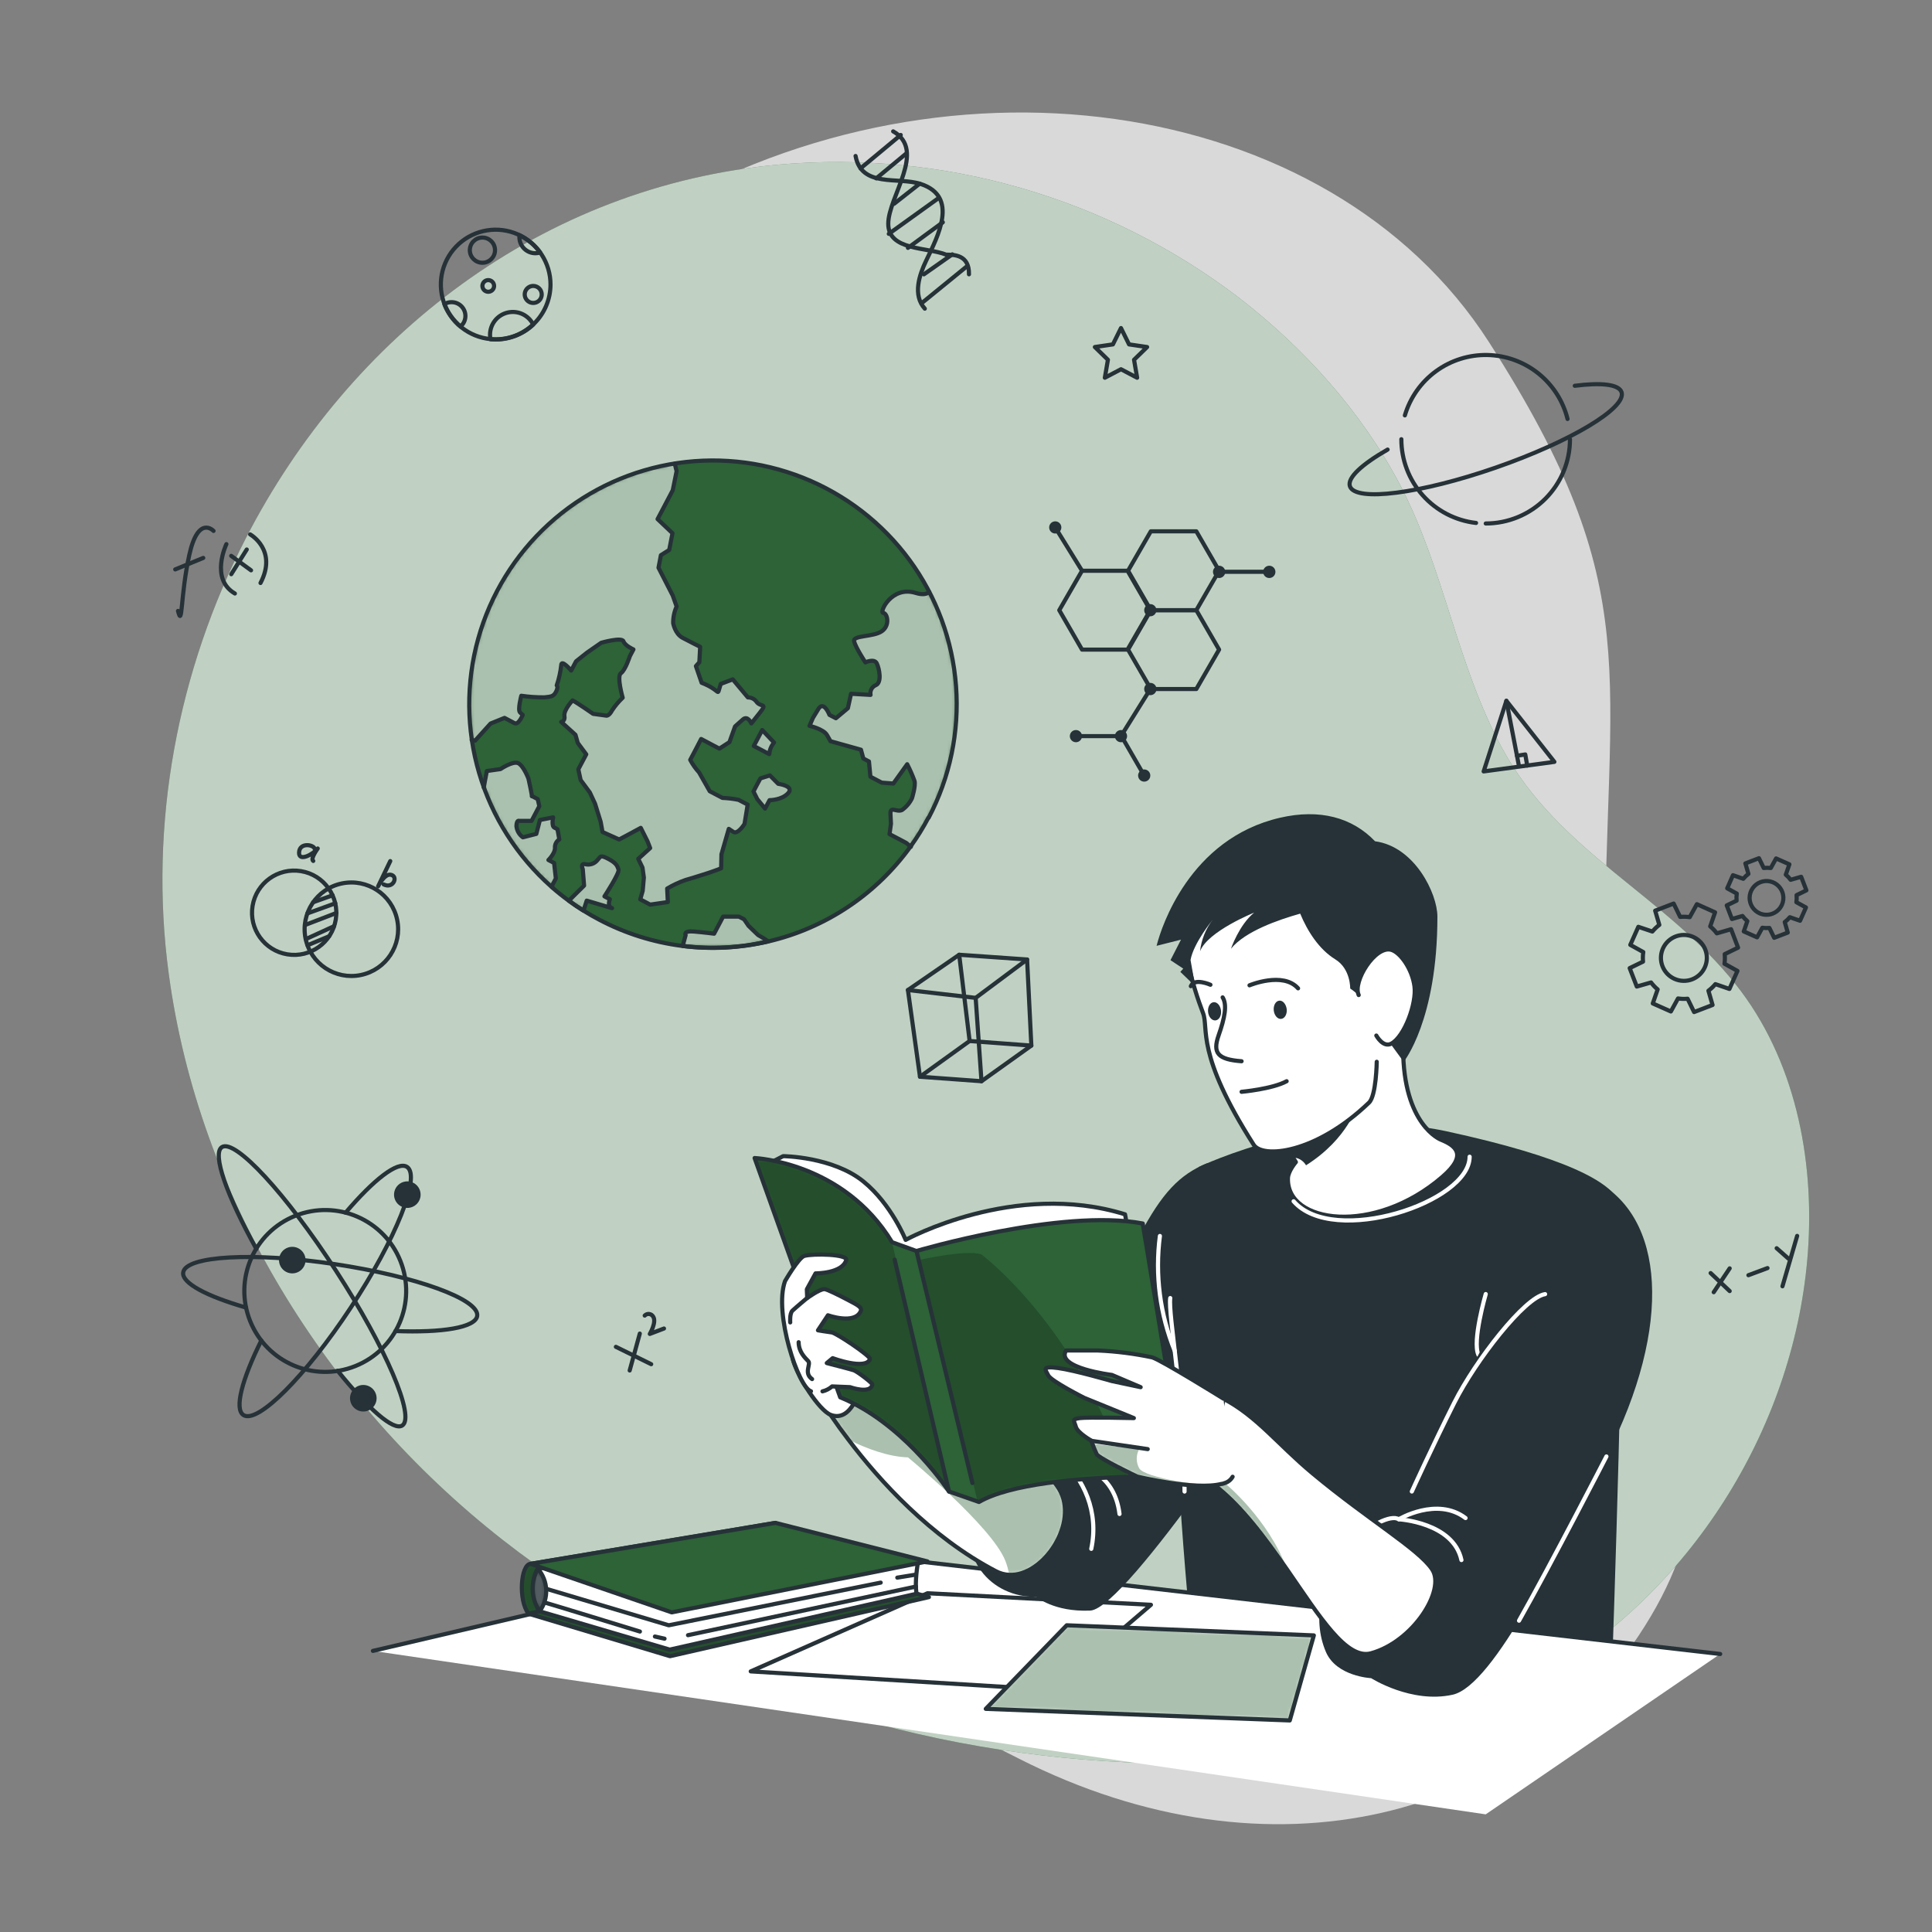 <svg width="466" height="466" viewBox="0 0 466 466" fill="none" xmlns="http://www.w3.org/2000/svg">
<rect x="0" y="0" width="466" height="466" fill="#808080" stroke="none"/>
<path opacity="0.7" d="M63.311 155.728C63.311 155.728 37.327 222.832 73.842 290.402C110.358 357.972 185.57 393.667 245.768 424.19C305.966 454.713 368.475 439.848 398.178 389.856C427.881 339.863 387.143 304.177 387.088 232.888C387.032 161.599 397.759 142.726 359.128 82.501C320.496 22.275 225.796 8.938 154.181 53.609C82.566 98.279 63.311 155.728 63.311 155.728Z" fill="white"/>
<path d="M59.359 129.697C84.253 81.382 130.48 44.829 188.031 39.685C227.613 36.233 267.062 47.646 298.687 71.699C314.401 83.815 328.362 99.239 337.636 116.845C348.279 137.069 351.383 160.388 362.334 180.519C375.95 205.543 401.524 215.87 418.701 237.492C432.839 255.303 437.695 279.171 436.074 301.856C433.11 343.265 408.85 382.577 373.164 403.798C342.995 421.739 306.628 426.688 271.576 425.057C217.52 422.55 163.706 404.721 121.132 371.327C78.558 337.934 47.961 288.566 40.71 234.948C35.779 198.516 42.947 161.544 59.359 129.697Z" fill="#2D6337"/>
<path opacity="0.7" d="M59.359 129.697C84.253 81.382 130.48 44.829 188.031 39.685C227.613 36.233 267.062 47.646 298.687 71.699C314.401 83.815 328.362 99.239 337.636 116.845C348.279 137.069 351.383 160.388 362.334 180.519C375.95 205.543 401.524 215.87 418.701 237.492C432.839 255.303 437.695 279.171 436.074 301.856C433.11 343.265 408.85 382.577 373.164 403.798C342.995 421.739 306.628 426.688 271.576 425.057C217.52 422.55 163.706 404.721 121.132 371.327C78.558 337.934 47.961 288.566 40.71 234.948C35.779 198.516 42.947 161.544 59.359 129.697Z" fill="white"/>
<path d="M42.938 147.358C44.037 151.72 43.497 143.696 45.65 133.891C47.803 124.086 51.503 128.057 51.503 128.057" stroke="#263238" stroke-linecap="round" stroke-linejoin="round"/>
<path d="M42.266 137.34L49.023 134.572" stroke="#263238" stroke-linecap="round" stroke-linejoin="round"/>
<path d="M54.605 131.244C54.605 131.244 50.569 139.632 56.655 143.155" stroke="#263238" stroke-linecap="round" stroke-linejoin="round"/>
<path d="M60.338 128.896C60.338 128.896 67.011 132.624 62.836 140.62" stroke="#263238" stroke-linecap="round" stroke-linejoin="round"/>
<path d="M55.77 134.077L60.551 137.563" stroke="#263238" stroke-linecap="round" stroke-linejoin="round"/>
<path d="M59.517 132.54L55.779 138.495" stroke="#263238" stroke-linecap="round" stroke-linejoin="round"/>
<path d="M80.988 221.801C81.897 216.259 78.142 211.03 72.601 210.12C67.059 209.211 61.83 212.966 60.92 218.508C60.011 224.049 63.766 229.279 69.307 230.188C74.849 231.098 80.079 227.343 80.988 221.801Z" stroke="#263238" stroke-linecap="round" stroke-linejoin="round"/>
<path d="M87.018 235.179C93.119 233.927 97.051 227.967 95.8 221.866C94.548 215.765 88.588 211.833 82.487 213.084C76.385 214.335 72.454 220.296 73.705 226.397C74.956 232.498 80.917 236.43 87.018 235.179Z" stroke="#263238" stroke-linecap="round" stroke-linejoin="round"/>
<path d="M80.216 215.954L75.537 217.622" stroke="#263238" stroke-linecap="round" stroke-linejoin="round"/>
<path d="M80.87 217.883L74.141 220.316" stroke="#263238" stroke-linecap="round" stroke-linejoin="round"/>
<path d="M81.121 220.213L73.609 223.102" stroke="#263238" stroke-linecap="round" stroke-linejoin="round"/>
<path d="M80.59 223.391L73.74 226.523" stroke="#263238" stroke-linecap="round" stroke-linejoin="round"/>
<path d="M79.378 225.833L74.178 227.995" stroke="#263238" stroke-linecap="round" stroke-linejoin="round"/>
<path d="M75.865 204.658C75.576 203.726 72.277 203.148 72.137 205.59C71.997 208.032 75.613 206 76.638 204.658C76.638 204.658 74.774 207.165 75.557 207.659" stroke="#263238" stroke-linecap="round" stroke-linejoin="round"/>
<path d="M94.132 207.696L91.205 213.782C91.205 213.782 92.668 210.735 94.234 210.986C96.163 211.331 94.877 214.491 92.547 213.326" stroke="#263238" stroke-linecap="round" stroke-linejoin="round"/>
<path d="M412.605 307.066L417.2 311.409" stroke="#263238" stroke-linecap="round" stroke-linejoin="round"/>
<path d="M417.201 305.929L413.352 311.679" stroke="#263238" stroke-linecap="round" stroke-linejoin="round"/>
<path d="M421.721 307.579L426.325 305.864" stroke="#263238" stroke-linecap="round" stroke-linejoin="round"/>
<path d="M428.533 301.073L431.329 303.543" stroke="#263238" stroke-linecap="round" stroke-linejoin="round"/>
<path d="M433.473 298.1L429.932 310.253" stroke="#263238" stroke-linecap="round" stroke-linejoin="round"/>
<path d="M218.992 238.797L231.36 230.288L247.735 231.434L248.76 252.199L236.737 260.792L221.9 259.711L218.992 238.797Z" stroke="#263238" stroke-linecap="round" stroke-linejoin="round"/>
<path d="M221.898 259.711L233.875 251.09L248.759 252.199" stroke="#263238" stroke-linecap="round" stroke-linejoin="round"/>
<path d="M233.876 251.09L231.359 230.288" stroke="#263238" stroke-linecap="round" stroke-linejoin="round"/>
<path d="M218.992 238.797L235.33 240.689L247.735 231.434" stroke="#263238" stroke-linecap="round" stroke-linejoin="round"/>
<path d="M235.33 240.689L236.737 260.792" stroke="#263238" stroke-linecap="round" stroke-linejoin="round"/>
<path d="M363.34 169.037L357.859 186.065L374.915 183.762L363.34 169.037Z" stroke="#263238" stroke-linecap="round" stroke-linejoin="round"/>
<path d="M363.34 169.037L366.387 184.816" stroke="#263238" stroke-linecap="round" stroke-linejoin="round"/>
<path d="M365.902 182.29L367.897 181.973L368.363 184.648" stroke="#263238" stroke-linecap="round" stroke-linejoin="round"/>
<path d="M148.551 324.858L157.069 329.043" stroke="#263238" stroke-linecap="round" stroke-linejoin="round"/>
<path d="M154.321 321.661L151.879 330.562" stroke="#263238" stroke-linecap="round" stroke-linejoin="round"/>
<path d="M155.504 317.318C155.644 317.173 155.815 317.063 156.005 316.997C156.195 316.931 156.398 316.91 156.597 316.936C156.797 316.963 156.987 317.035 157.153 317.149C157.32 317.262 157.457 317.412 157.554 317.588C158.412 318.93 156.734 321.745 156.734 321.745L160.155 320.44" stroke="#263238" stroke-linecap="round" stroke-linejoin="round"/>
<path d="M215.432 31.688C223.568 36.264 214.248 47.448 214.248 53.972C214.248 60.496 223.568 59.564 228.228 61.428C230.092 61.428 233.82 61.428 233.718 66.163" stroke="#263238" stroke-linecap="round" stroke-linejoin="round"/>
<path d="M206.363 37.625C207.78 45.332 216.615 42.602 222.04 44.363C231.36 47.392 226.187 57.01 223.41 62.826C221.741 66.293 220.082 71.158 223.065 74.448" stroke="#263238" stroke-linecap="round" stroke-linejoin="round"/>
<path d="M207.557 40.617L217.259 32.555" stroke="#263238" stroke-linecap="round" stroke-linejoin="round"/>
<path d="M211.357 43.021L218.664 36.963" stroke="#263238" stroke-linecap="round" stroke-linejoin="round"/>
<path d="M215.654 49.154L221.824 44.307" stroke="#263238" stroke-linecap="round" stroke-linejoin="round"/>
<path d="M214.379 56.405L226.439 47.737" stroke="#263238" stroke-linecap="round" stroke-linejoin="round"/>
<path d="M219 59.788L227.407 53.618" stroke="#263238" stroke-linecap="round" stroke-linejoin="round"/>
<path d="M222.58 72.901L233.084 64.345" stroke="#263238" stroke-linecap="round" stroke-linejoin="round"/>
<path d="M222.84 66.172L229.69 61.353" stroke="#263238" stroke-linecap="round" stroke-linejoin="round"/>
<path d="M85.698 329.501C95.705 325.498 100.573 314.14 96.57 304.133C92.568 294.125 81.21 289.257 71.202 293.26C61.195 297.263 56.327 308.62 60.33 318.628C64.332 328.636 75.69 333.503 85.698 329.501Z" stroke="#263238" stroke-linecap="round" stroke-linejoin="round"/>
<path d="M83.357 292.499C90.161 284.512 95.948 279.991 98.176 281.464C101.568 283.691 95.483 298.902 84.587 315.426C73.692 331.95 62.108 343.545 58.715 341.308C56.478 339.844 58.361 332.743 63.021 323.339" stroke="#263238" stroke-linecap="round" stroke-linejoin="round"/>
<path d="M59.349 315.389C49.861 312.658 43.803 309.47 44.185 306.926C44.735 302.9 61.129 301.968 80.71 304.904C100.291 307.839 115.688 313.404 115.101 317.411C114.682 320.207 106.713 321.484 95.389 321.055" stroke="#263238" stroke-linecap="round" stroke-linejoin="round"/>
<path d="M61.838 301.25C54.68 288.333 51.101 278.258 53.525 276.683C56.712 274.623 69.033 287.988 81.046 306.507C93.06 325.026 100.208 341.764 97.03 343.833C94.924 345.194 88.819 339.807 81.447 330.636" stroke="#263238" stroke-linecap="round" stroke-linejoin="round"/>
<path d="M100.926 289.908C100.578 290.438 100.082 290.853 99.499 291.1C98.915 291.348 98.272 291.417 97.649 291.3C97.027 291.182 96.453 290.882 96.001 290.439C95.548 289.995 95.237 289.427 95.107 288.807C94.977 288.187 95.034 287.542 95.27 286.954C95.506 286.367 95.911 285.862 96.434 285.504C96.957 285.146 97.574 284.951 98.208 284.944C98.841 284.936 99.463 285.117 99.994 285.462C100.348 285.692 100.652 285.99 100.891 286.338C101.129 286.687 101.296 287.079 101.383 287.492C101.47 287.905 101.474 288.331 101.395 288.745C101.317 289.16 101.157 289.555 100.926 289.908Z" fill="#263238"/>
<path d="M90.311 339.015C89.963 339.545 89.466 339.96 88.883 340.207C88.3 340.455 87.657 340.524 87.034 340.407C86.411 340.289 85.838 339.989 85.385 339.546C84.933 339.102 84.622 338.534 84.492 337.914C84.362 337.294 84.419 336.649 84.655 336.061C84.891 335.473 85.296 334.969 85.819 334.611C86.342 334.253 86.959 334.058 87.593 334.051C88.226 334.043 88.848 334.224 89.379 334.569C89.732 334.799 90.037 335.097 90.275 335.445C90.514 335.794 90.681 336.185 90.768 336.599C90.854 337.012 90.859 337.438 90.78 337.852C90.702 338.267 90.542 338.662 90.311 339.015Z" fill="#263238"/>
<path d="M73.18 305.696C72.832 306.226 72.336 306.641 71.752 306.888C71.169 307.136 70.526 307.206 69.903 307.088C69.281 306.97 68.707 306.67 68.254 306.227C67.802 305.783 67.491 305.215 67.361 304.595C67.231 303.975 67.288 303.33 67.524 302.743C67.76 302.155 68.165 301.65 68.688 301.292C69.211 300.934 69.828 300.739 70.462 300.732C71.095 300.724 71.717 300.905 72.248 301.25C72.96 301.717 73.458 302.447 73.633 303.28C73.808 304.114 73.645 304.983 73.18 305.696Z" fill="#263238"/>
<path d="M277.577 166.194H288.556L294.046 156.688L288.556 147.181H277.577L272.088 156.688L277.577 166.194Z" stroke="#263238" stroke-linecap="round" stroke-linejoin="round"/>
<path d="M275.984 187.062L270.495 177.555H259.516" stroke="#263238" stroke-linecap="round" stroke-linejoin="round"/>
<path d="M260.988 156.688H271.966L277.456 147.181L271.966 137.666H260.988L255.498 147.181L260.988 156.688Z" stroke="#263238" stroke-linecap="round" stroke-linejoin="round"/>
<path d="M277.577 147.181H288.556L294.046 137.666L288.556 128.159H277.577L272.088 137.666L277.577 147.181Z" stroke="#263238" stroke-linecap="round" stroke-linejoin="round"/>
<path d="M277.455 148.654C278.268 148.654 278.928 147.995 278.928 147.182C278.928 146.368 278.268 145.709 277.455 145.709C276.642 145.709 275.982 146.368 275.982 147.182C275.982 147.995 276.642 148.654 277.455 148.654Z" fill="#263238"/>
<path d="M254.529 128.69C255.342 128.69 256.002 128.031 256.002 127.218C256.002 126.405 255.342 125.745 254.529 125.745C253.716 125.745 253.057 126.405 253.057 127.218C253.057 128.031 253.716 128.69 254.529 128.69Z" fill="#263238"/>
<path d="M274.51 187.062C274.51 186.77 274.596 186.486 274.758 186.244C274.92 186.001 275.15 185.813 275.419 185.701C275.688 185.59 275.984 185.561 276.27 185.617C276.555 185.674 276.818 185.814 277.024 186.02C277.23 186.226 277.37 186.489 277.427 186.774C277.483 187.06 277.454 187.356 277.343 187.625C277.231 187.894 277.043 188.124 276.8 188.286C276.558 188.448 276.274 188.534 275.982 188.534C275.789 188.534 275.597 188.496 275.419 188.422C275.24 188.348 275.078 188.24 274.941 188.103C274.804 187.966 274.696 187.804 274.622 187.625C274.548 187.447 274.51 187.255 274.51 187.062Z" fill="#263238"/>
<path d="M259.516 179.028C260.329 179.028 260.988 178.369 260.988 177.555C260.988 176.742 260.329 176.083 259.516 176.083C258.702 176.083 258.043 176.742 258.043 177.555C258.043 178.369 258.702 179.028 259.516 179.028Z" fill="#263238"/>
<path d="M304.67 137.936C304.67 137.642 304.757 137.356 304.92 137.112C305.084 136.868 305.316 136.678 305.587 136.566C305.858 136.454 306.157 136.425 306.444 136.483C306.732 136.541 306.996 136.683 307.203 136.891C307.41 137.1 307.55 137.365 307.606 137.653C307.662 137.941 307.632 138.239 307.518 138.51C307.405 138.78 307.213 139.011 306.968 139.173C306.723 139.334 306.436 139.42 306.143 139.418C305.948 139.418 305.756 139.379 305.577 139.305C305.398 139.23 305.235 139.121 305.098 138.983C304.961 138.846 304.853 138.682 304.779 138.502C304.706 138.323 304.669 138.13 304.67 137.936Z" fill="#263238"/>
<path d="M270.383 179.028C271.196 179.028 271.855 178.369 271.855 177.555C271.855 176.742 271.196 176.083 270.383 176.083C269.569 176.083 268.91 176.742 268.91 177.555C268.91 178.369 269.569 179.028 270.383 179.028Z" fill="#263238"/>
<path d="M292.572 137.936C292.572 137.643 292.659 137.356 292.822 137.113C292.985 136.869 293.216 136.679 293.487 136.567C293.758 136.455 294.056 136.425 294.343 136.483C294.631 136.54 294.895 136.681 295.102 136.888C295.309 137.095 295.45 137.359 295.508 137.647C295.565 137.934 295.535 138.232 295.423 138.503C295.311 138.774 295.121 139.005 294.877 139.168C294.634 139.331 294.347 139.418 294.054 139.418C293.661 139.418 293.284 139.262 293.006 138.984C292.728 138.706 292.572 138.329 292.572 137.936Z" fill="#263238"/>
<path d="M275.982 166.204C275.981 165.91 276.066 165.622 276.228 165.377C276.39 165.132 276.622 164.94 276.893 164.827C277.164 164.714 277.463 164.684 277.751 164.74C278.039 164.797 278.304 164.939 278.512 165.146C278.72 165.354 278.861 165.619 278.918 165.907C278.975 166.196 278.945 166.495 278.832 166.766C278.718 167.037 278.527 167.268 278.282 167.43C278.037 167.592 277.749 167.678 277.455 167.676C277.065 167.674 276.692 167.518 276.416 167.242C276.141 166.967 275.985 166.593 275.982 166.204Z" fill="#263238"/>
<path d="M294.055 137.917H306.143" stroke="#263238" stroke-linecap="round" stroke-linejoin="round"/>
<path d="M277.457 166.204L270.383 177.555" stroke="#263238" stroke-linecap="round" stroke-linejoin="round"/>
<path d="M260.988 137.666L254.529 127.218" stroke="#263238" stroke-linecap="round" stroke-linejoin="round"/>
<path d="M338.855 100.19C340.122 95.91 342.761 92.165 346.366 89.533C349.972 86.902 354.343 85.529 358.805 85.628C363.268 85.727 367.574 87.291 371.06 90.079C374.545 92.867 377.017 96.725 378.093 101.057" stroke="#263238" stroke-linecap="round" stroke-linejoin="round"/>
<path d="M356.023 126.137C351.065 125.569 346.488 123.197 343.166 119.473C339.843 115.748 338.007 110.931 338.008 105.94" stroke="#263238" stroke-linecap="round" stroke-linejoin="round"/>
<path d="M378.681 105.94C378.681 111.33 376.541 116.499 372.731 120.31C368.921 124.122 363.753 126.265 358.363 126.267" stroke="#263238" stroke-linecap="round" stroke-linejoin="round"/>
<path d="M379.836 93.051C386.192 92.24 390.451 92.678 391.113 94.579C392.427 98.363 378.829 106.518 360.739 112.8C342.649 119.082 326.926 121.095 325.603 117.302C324.904 115.279 328.464 112.008 334.69 108.438" stroke="#263238" stroke-linecap="round" stroke-linejoin="round"/>
<path d="M270.382 79.127L272.33 83.069L276.683 83.703L273.532 86.778L274.278 91.112L270.382 89.062L266.487 91.112L267.232 86.778L264.082 83.703L268.434 83.069L270.382 79.127Z" stroke="#263238" stroke-linecap="round" stroke-linejoin="round"/>
<path d="M132.782 68.623C132.78 72.128 131.387 75.489 128.909 77.969C126.432 80.448 123.072 81.843 119.566 81.848C119.138 81.848 118.718 81.829 118.308 81.792C115.757 81.55 113.332 80.573 111.326 78.978C109.321 77.383 107.821 75.24 107.011 72.809C106.201 70.379 106.114 67.765 106.761 65.285C107.408 62.806 108.762 60.569 110.657 58.844C112.552 57.12 114.907 55.983 117.437 55.572C119.966 55.161 122.56 55.494 124.903 56.53C127.247 57.566 129.239 59.26 130.638 61.407C132.037 63.554 132.782 66.061 132.782 68.623Z" stroke="#263238" stroke-linecap="round" stroke-linejoin="round"/>
<path d="M130.665 71.009C130.667 71.415 130.548 71.812 130.324 72.151C130.1 72.489 129.78 72.753 129.406 72.91C129.031 73.067 128.619 73.109 128.221 73.031C127.822 72.953 127.456 72.758 127.168 72.472C126.881 72.185 126.684 71.82 126.605 71.422C126.525 71.024 126.565 70.611 126.72 70.236C126.875 69.861 127.137 69.54 127.475 69.314C127.812 69.088 128.209 68.968 128.615 68.968C129.157 68.968 129.677 69.183 130.061 69.565C130.446 69.948 130.663 70.467 130.665 71.009Z" stroke="#263238" stroke-linecap="round" stroke-linejoin="round"/>
<path d="M112.259 76.21C112.26 76.695 112.153 77.175 111.947 77.615C111.741 78.055 111.44 78.444 111.066 78.754C109.328 77.319 107.99 75.461 107.18 73.358C107.693 73.043 108.283 72.878 108.885 72.882C109.326 72.876 109.764 72.958 110.173 73.122C110.582 73.287 110.954 73.531 111.268 73.84C111.582 74.15 111.831 74.519 112.001 74.925C112.172 75.332 112.259 75.769 112.259 76.21Z" stroke="#263238" stroke-linecap="round" stroke-linejoin="round"/>
<path d="M128.615 78.288C126.171 80.603 122.932 81.891 119.565 81.885C119.137 81.885 118.717 81.867 118.307 81.83C118.232 81.471 118.195 81.106 118.195 80.739C118.196 79.5 118.615 78.298 119.384 77.327C120.154 76.356 121.229 75.673 122.435 75.389C123.641 75.105 124.908 75.237 126.029 75.763C127.151 76.29 128.062 77.179 128.615 78.288Z" stroke="#263238" stroke-linecap="round" stroke-linejoin="round"/>
<path d="M116.361 63.376C118.039 63.376 119.399 62.016 119.399 60.338C119.399 58.66 118.039 57.299 116.361 57.299C114.683 57.299 113.322 58.66 113.322 60.338C113.322 62.016 114.683 63.376 116.361 63.376Z" stroke="#263238" stroke-linecap="round" stroke-linejoin="round"/>
<path d="M119.174 68.968C119.174 69.246 119.091 69.518 118.937 69.75C118.782 69.981 118.562 70.162 118.305 70.268C118.048 70.375 117.765 70.403 117.492 70.348C117.219 70.294 116.968 70.16 116.772 69.963C116.575 69.766 116.441 69.515 116.386 69.242C116.332 68.969 116.36 68.686 116.467 68.429C116.573 68.172 116.753 67.952 116.985 67.798C117.216 67.643 117.488 67.561 117.767 67.561C117.952 67.561 118.135 67.597 118.305 67.668C118.476 67.738 118.631 67.842 118.762 67.973C118.893 68.103 118.996 68.259 119.067 68.429C119.138 68.6 119.174 68.783 119.174 68.968Z" stroke="#263238" stroke-linecap="round" stroke-linejoin="round"/>
<path d="M130.293 60.906C129.923 61.027 129.536 61.087 129.146 61.083C128.638 61.083 128.134 60.983 127.664 60.788C127.194 60.593 126.767 60.307 126.408 59.947C126.049 59.587 125.764 59.159 125.57 58.689C125.377 58.219 125.277 57.715 125.279 57.206C125.269 57.045 125.269 56.883 125.279 56.721C127.275 57.673 128.999 59.112 130.293 60.906Z" stroke="#263238" stroke-linecap="round" stroke-linejoin="round"/>
<path d="M434.172 222.086L435.598 218.88L433.287 217.613C433.372 217.048 433.388 216.476 433.333 215.907L435.701 214.752L434.443 211.48L431.907 212.207C431.568 211.751 431.173 211.338 430.733 210.977L431.6 208.479L428.394 207.053L427.117 209.365C426.551 209.295 425.978 209.295 425.411 209.365L424.265 206.997L420.984 208.256L421.721 210.781C421.263 211.127 420.847 211.524 420.481 211.965L417.993 211.098L416.604 214.258L418.915 215.534C418.83 216.099 418.814 216.672 418.869 217.24L416.492 218.386L417.75 221.667L420.285 220.931C420.628 221.388 421.022 221.804 421.46 222.17L420.602 224.659L423.808 226.085L425.076 223.773C425.64 223.858 426.213 223.874 426.781 223.82L427.937 226.197L431.208 224.938L430.482 222.403C430.936 222.061 431.349 221.667 431.712 221.229L434.172 222.086ZM424.424 220.297C423.688 219.97 423.065 219.432 422.635 218.751C422.205 218.07 421.986 217.276 422.007 216.471C422.028 215.666 422.287 214.885 422.751 214.227C423.215 213.569 423.864 213.064 424.616 212.774C425.368 212.485 426.188 212.425 426.974 212.602C427.76 212.779 428.475 213.185 429.03 213.769C429.585 214.353 429.955 215.088 430.092 215.882C430.229 216.675 430.128 217.492 429.801 218.228C429.361 219.214 428.548 219.985 427.54 220.373C426.532 220.761 425.411 220.734 424.424 220.297Z" stroke="#263238" stroke-linecap="round" stroke-linejoin="round"/>
<path d="M417.135 238.536L419.074 234.184L415.942 232.45C416.054 231.685 416.072 230.909 415.998 230.139L419.223 228.573L417.536 224.127L414.097 225.125C413.637 224.501 413.102 223.938 412.503 223.447L413.677 220.055L409.288 218.088L407.563 221.22C406.798 221.11 406.022 221.088 405.252 221.154L403.686 217.939L399.231 219.654L400.229 223.084C399.61 223.552 399.047 224.09 398.551 224.687L395.168 223.55L393.229 227.902L396.361 229.636C396.249 230.401 396.23 231.177 396.305 231.947L393.08 233.513L394.795 237.958L398.234 236.97C398.696 237.591 399.231 238.155 399.828 238.648L398.653 242.031L403.015 243.97L404.739 240.829C405.504 240.943 406.28 240.965 407.051 240.894L408.617 244.11L413.071 242.404L412.074 238.965C412.693 238.5 413.256 237.965 413.752 237.371L417.135 238.536ZM403.901 236.104C402.9 235.658 402.054 234.925 401.47 233.999C400.886 233.072 400.59 231.993 400.62 230.898C400.649 229.803 401.003 228.742 401.636 227.848C402.269 226.954 403.153 226.268 404.176 225.876C405.198 225.485 406.315 225.406 407.382 225.649C408.45 225.892 409.422 226.446 410.175 227.242C410.928 228.037 411.428 229.038 411.612 230.118C411.795 231.198 411.655 232.308 411.207 233.308C410.912 233.971 410.488 234.57 409.961 235.07C409.433 235.57 408.813 235.961 408.134 236.221C407.455 236.481 406.732 236.604 406.006 236.584C405.279 236.564 404.564 236.401 403.901 236.104Z" stroke="#263238" stroke-linecap="round" stroke-linejoin="round"/>
<path d="M223.932 197.22C222.655 199.64 221.213 201.969 219.617 204.192C211.337 215.705 199.169 223.831 185.363 227.071C171.557 230.311 157.044 228.444 144.507 221.816C143.212 221.136 141.944 220.409 140.733 219.644C139.521 218.88 138.337 218.097 137.2 217.258C135.821 216.261 134.498 215.199 133.23 214.09C133.149 214.029 133.074 213.96 133.006 213.885C124.747 206.575 118.711 197.091 115.586 186.514C112.462 175.937 112.376 164.694 115.337 154.07C118.299 143.446 124.19 133.87 132.336 126.435C140.482 119 150.555 114.007 161.404 112.025C172.253 110.043 183.441 111.153 193.69 115.228C203.938 119.303 212.834 126.178 219.36 135.069C225.887 143.959 229.781 154.506 230.597 165.505C231.414 176.504 229.121 187.51 223.979 197.267L223.932 197.22Z" fill="#2D6337"/>
<mask id="mask0_1055_582" style="mask-type:luminance" maskUnits="userSpaceOnUse" x="113" y="111" width="118" height="118">
<path d="M223.932 197.22C222.655 199.64 221.213 201.969 219.617 204.192C211.337 215.705 199.169 223.831 185.363 227.071C171.557 230.311 157.044 228.444 144.507 221.816C143.212 221.136 141.944 220.409 140.733 219.644C139.521 218.88 138.337 218.097 137.2 217.258C135.821 216.261 134.498 215.199 133.23 214.09C133.149 214.029 133.074 213.96 133.006 213.885C124.747 206.575 118.711 197.091 115.586 186.514C112.462 175.937 112.376 164.694 115.337 154.07C118.299 143.446 124.19 133.87 132.336 126.435C140.482 119 150.555 114.007 161.404 112.025C172.253 110.043 183.441 111.153 193.69 115.228C203.938 119.303 212.834 126.178 219.36 135.069C225.887 143.959 229.781 154.506 230.597 165.505C231.414 176.504 229.121 187.51 223.979 197.267L223.932 197.22Z" fill="white"/>
</mask>
<g mask="url(#mask0_1055_582)">
<g opacity="0.6">
<path d="M223.934 197.22C222.656 199.64 221.215 201.969 219.618 204.192L218.481 203.26L216.524 202.225L214.464 201.144L214.809 198.656L214.697 196.409C214.576 194.163 216.198 195.999 217.493 195.319C218.504 194.597 219.32 193.636 219.87 192.523C219.87 192.523 220.802 189.531 220.494 188.329C219.993 186.944 219.401 185.593 218.724 184.284L215.387 188.944L212.591 188.73L209.944 187.332L209.599 183.65L208.239 182.942L207.67 180.826L200.317 178.767L199.478 177.294C198.639 175.822 195.256 175.067 195.256 175.067L196.085 173.147L197.39 171.003C198.704 168.859 200.065 172.42 200.065 172.42L201.621 173.231L204.511 170.807L205.275 167.331L209.981 167.601C209.889 167.131 209.961 166.643 210.185 166.219C210.409 165.795 210.771 165.461 211.212 165.271C212.777 164.656 212.088 161.254 211.491 159.996C210.895 158.738 208.695 159.754 208.695 159.754C208.695 159.754 206.3 156.11 205.974 154.656C205.648 153.202 210.541 153.724 212.638 152.261C214.735 150.797 214.017 147.889 212.992 147.824C211.967 147.759 214.996 141.207 220.821 143.006C222.442 143.509 223.467 143.332 224.101 142.773C228.472 151.187 230.739 160.535 230.71 170.017C230.681 179.499 228.356 188.833 223.934 197.22Z" fill="white"/>
<path d="M183.176 172.01L181.182 174.517C181.182 174.517 180.334 172.494 179.122 173.585L177.258 175.244L175.907 179.028L173.483 180.593L172.002 179.82L170.604 179.074L169.084 178.273L167.631 181.069L166.447 183.306C167.024 184.404 167.741 185.422 168.581 186.335L171.153 190.873L174.285 192.458C175.591 192.506 176.891 192.662 178.171 192.924L180.324 194.052L179.56 198.712C179.56 198.712 177.938 201.349 176.857 200.622L175.767 199.905L173.996 206.037L173.922 209.411C173.922 209.411 172.868 209.849 171.806 210.203C170.743 210.557 171.414 210.371 169.187 211.061C166.959 211.75 167.137 211.722 165.328 212.235C163.787 212.774 162.304 213.468 160.901 214.304L161.06 217.547L156.801 218.172L154.415 216.904L155.002 214.854L155.282 211.648L154.955 209.252L153.93 207.137L156.801 204.537L156.167 202.906L154.536 199.662L151.088 201.526L149.317 202.458L145.309 200.659L144.871 198.227L143.529 193.856L142.28 191.134L140.062 188.133L139.503 185.552L140.752 183.184L141.413 181.936L139.372 179.186L138.813 177.229L135.374 174.107C135.374 174.107 136.371 174.042 136.148 172.653C135.924 171.264 138.114 168.925 138.114 168.925C139.354 169.577 143.072 172.168 143.072 172.168L146.325 172.616C146.325 172.616 146.977 172.616 147.611 171.385C148.351 170.254 149.221 169.212 150.202 168.282C150.202 168.282 148.702 163.072 149.773 162.373C150.845 161.674 151.936 158.263 151.936 158.263L152.793 156.632C152.793 156.632 150.771 155.746 150.389 154.675C150.006 153.603 145.02 155.029 145.02 155.029L141.581 157.415L138.869 159.512L137.695 161.739C137.695 161.739 135.299 158.859 135.29 160.472C135.107 162.125 134.745 163.753 134.209 165.327C134.209 165.327 134.703 165.588 134.051 166.837C133.398 168.086 132.69 168.021 131.255 168.198C129.383 168.217 127.514 168.089 125.663 167.816C125.663 167.816 124.731 171.264 125.374 171.861L126.007 172.438C126.007 172.438 125.01 174.946 124.022 174.424L121.618 173.156L118.253 174.517L114.525 178.636L113.696 178.469C111.411 163.143 115.268 147.536 124.429 135.04C133.59 122.544 147.314 114.169 162.616 111.737C162.831 112.669 163.064 113.545 163.064 113.545L162.132 118.149L160.939 120.424L159.914 122.371L158.469 125.112L162.169 128.523L161.377 132.558L159.373 133.816L158.795 136.845L162.234 143.565L163.166 146.203C162.591 147.465 162.307 148.842 162.337 150.229C162.337 150.229 162.756 152.745 164.592 153.743C166.428 154.74 168.842 155.914 168.842 155.914L168.646 159.642L167.817 160.574L169.196 164.591C173.4 166.241 172.999 167.62 173.4 166.241L173.81 164.871L176.671 163.836L180.315 168.189C180.739 168.183 181.158 168.284 181.532 168.483C181.907 168.682 182.226 168.971 182.459 169.326C183.521 170.668 185.18 169.503 183.176 172.01Z" fill="white"/>
<path d="M133.781 204.471C133.883 205.795 132.206 207.454 132.206 207.454L133.576 208.171L133.995 211.899L132.961 213.875C125.63 207.399 120.039 199.19 116.697 189.997L117.443 186.046L120.733 185.58C120.733 185.58 123.678 183.622 124.983 184.144C126.288 184.666 127.481 187.872 127.481 187.872C127.481 187.872 128.413 192.197 128.291 192.113H128.235H128.31L129.652 192.821L130.034 194.527L128.17 198.068H125.169C125.169 198.068 124.573 197.752 124.517 199.308C124.565 199.848 124.729 200.372 124.998 200.843C125.267 201.314 125.633 201.722 126.073 202.039L129.317 201.209L130.183 197.854L133.371 197.23C133.371 197.23 132.914 199.289 133.66 199.681L134.415 200.082L134.862 202.542C134.528 202.74 134.252 203.023 134.063 203.362C133.873 203.7 133.776 204.083 133.781 204.471Z" fill="white"/>
<path d="M149.196 209.746C148.907 208.945 148.786 208.246 146.801 207.202C144.816 206.158 144.937 206.531 144.154 207.398C143.817 207.844 143.356 208.181 142.83 208.368C142.303 208.555 141.733 208.584 141.19 208.451C139.885 208.162 140.566 209.634 140.566 209.634L140.883 213.614L137.201 217.249C138.338 218.088 139.516 218.883 140.733 219.635L141.516 217.23L147.63 219.02C146.335 218.638 147.099 216.867 147.099 216.867L145.794 216.177C145.794 216.177 149.485 210.529 149.196 209.746Z" fill="white"/>
<path d="M187.705 189.056L185.701 187.034L183.408 187.751L182.476 189.615L181.777 190.957L182.709 192.821L184.573 195.086L185.636 193.054C185.636 193.054 188.59 193.054 190.137 191.349C191.685 189.643 187.705 189.056 187.705 189.056Z" fill="white"/>
<path d="M181.816 179.932L185.544 181.889L185.694 181.013C185.888 180.311 186.231 179.659 186.7 179.102L183.848 176.083L181.816 179.932Z" fill="white"/>
<path d="M180.547 223.316L179.476 221.741L178.227 221.089H174.415L172.243 225.208C172.243 225.208 170.165 224.929 167.434 224.686C164.703 224.444 165.374 225.572 165.374 225.572L164.666 228.163C171.556 229.011 178.541 228.636 185.301 227.054C184.515 226.506 183.7 226.002 182.859 225.544L180.547 223.316Z" fill="white"/>
</g>
</g>
<path d="M223.932 197.22C222.655 199.64 221.213 201.969 219.617 204.192C211.337 215.705 199.169 223.831 185.363 227.071C171.557 230.311 157.044 228.444 144.507 221.816C143.212 221.136 141.944 220.409 140.733 219.644C139.521 218.88 138.337 218.097 137.2 217.258C135.821 216.261 134.498 215.199 133.23 214.09C133.149 214.029 133.074 213.96 133.006 213.885C124.747 206.575 118.711 197.091 115.586 186.514C112.462 175.937 112.376 164.694 115.337 154.07C118.299 143.446 124.19 133.87 132.336 126.435C140.482 119 150.555 114.007 161.404 112.025C172.253 110.043 183.441 111.153 193.69 115.228C203.938 119.303 212.834 126.178 219.36 135.069C225.887 143.959 229.781 154.506 230.597 165.505C231.414 176.504 229.121 187.51 223.979 197.267L223.932 197.22Z" stroke="#263238" stroke-linecap="round" stroke-linejoin="round"/>
<path d="M185.301 227.054C178.541 228.636 171.556 229.011 164.666 228.163L165.374 225.572C165.374 225.572 164.703 224.444 167.434 224.686C170.165 224.929 172.243 225.208 172.243 225.208L174.415 221.089H178.227L179.476 221.741L180.547 223.316L182.859 225.544C183.7 226.002 184.515 226.506 185.301 227.054Z" stroke="#263238" stroke-linecap="round" stroke-linejoin="round"/>
<path d="M224.137 142.782C223.503 143.341 222.478 143.518 220.856 143.015C215.031 141.216 212.011 147.759 213.027 147.834C214.043 147.908 214.761 150.853 212.673 152.27C210.585 153.687 205.683 153.202 206.009 154.665C206.335 156.128 208.731 159.763 208.731 159.763C208.731 159.763 210.874 158.757 211.48 160.006C212.086 161.254 212.776 164.666 211.21 165.281C210.769 165.47 210.407 165.804 210.183 166.228C209.959 166.652 209.887 167.14 209.98 167.611L205.273 167.34L204.509 170.817L201.619 173.24L200.063 172.429C200.063 172.429 198.702 168.869 197.388 171.012L196.083 173.156L195.254 175.076C195.254 175.076 198.637 175.831 199.476 177.303L200.315 178.776L207.668 180.836L208.237 182.951L209.597 183.66L209.942 187.341L212.682 188.776L215.478 188.991L218.815 184.331C219.492 185.639 220.084 186.99 220.586 188.376C220.912 189.578 219.961 192.57 219.961 192.57C219.411 193.683 218.595 194.644 217.585 195.366C216.252 196.046 214.621 194.21 214.789 196.456L214.9 198.702L214.556 201.191L216.615 202.272L218.573 203.306L219.71 204.238" stroke="#263238" stroke-linecap="round" stroke-linejoin="round"/>
<path d="M113.77 178.469L114.599 178.636L118.327 174.517L121.692 173.156L124.096 174.424C125.084 174.946 126.081 172.439 126.081 172.439L125.447 171.861C124.804 171.264 125.736 167.816 125.736 167.816C127.588 168.089 129.457 168.217 131.328 168.198C132.801 168.021 133.5 168.077 134.124 166.837C134.749 165.598 134.283 165.327 134.283 165.327C134.819 163.753 135.181 162.125 135.364 160.472C135.364 158.859 137.769 161.739 137.769 161.739L138.943 159.512L141.571 157.424L145.01 155.038C145.01 155.038 149.996 153.603 150.378 154.684C150.761 155.765 152.783 156.641 152.783 156.641L151.926 158.272C151.926 158.272 150.826 161.665 149.763 162.382C148.701 163.1 150.192 168.291 150.192 168.291C149.211 169.222 148.341 170.263 147.601 171.395C146.949 172.644 146.315 172.625 146.315 172.625L143.062 172.178C143.062 172.178 139.334 169.587 138.104 168.934C138.104 168.934 135.914 171.274 136.138 172.662C136.361 174.051 135.364 174.116 135.364 174.116L138.803 177.238L139.362 179.196L141.403 181.945L140.742 183.194L139.493 185.561L140.052 188.143L142.27 191.144L143.528 193.856L144.889 198.246L145.327 200.678L149.335 202.477L151.105 201.545L154.554 199.681L156.185 202.924L156.819 204.555L153.948 207.156L154.973 209.271L155.299 211.666L155.02 214.872L154.433 216.923L156.819 218.19L161.078 217.575L160.919 214.323C162.322 213.486 163.805 212.793 165.346 212.254C167.154 211.741 166.977 211.769 169.205 211.079C171.432 210.39 170.752 210.576 171.824 210.222C172.896 209.868 173.939 209.43 173.939 209.43L174.014 206.056L175.785 199.923L176.875 200.641C177.956 201.368 179.578 198.73 179.578 198.73L180.342 194.07L178.143 192.924C176.862 192.662 175.562 192.506 174.256 192.458L171.19 190.846L168.618 186.307C167.778 185.394 167.06 184.376 166.483 183.278L167.667 181.041L169.121 178.245L170.64 179.046L172.038 179.792L173.52 180.566L175.943 179L177.295 175.216L179.159 173.557C180.37 172.457 181.218 174.489 181.218 174.489L183.213 171.982C185.217 169.475 183.558 170.64 182.532 169.354C182.299 168.999 181.981 168.71 181.606 168.511C181.232 168.312 180.813 168.211 180.389 168.217L176.745 163.864L173.846 164.964L173.436 166.334C173.035 167.713 173.436 166.334 169.233 164.684L167.853 160.667L168.683 159.735L168.879 156.007C168.879 156.007 166.465 154.824 164.629 153.836C162.793 152.848 162.373 150.322 162.373 150.322C162.344 148.935 162.627 147.559 163.203 146.296L162.271 143.658L158.832 136.939L159.41 133.91L161.413 132.651L162.206 128.616L158.608 125.205L160.053 122.465L161.078 120.517L162.271 118.243L163.203 113.639C163.203 113.639 162.97 112.781 162.755 111.831" stroke="#263238" stroke-linecap="round" stroke-linejoin="round"/>
<path d="M133.277 214.08C133.204 213.997 133.123 213.922 133.034 213.857L134.069 211.881L133.649 208.153L132.279 207.435C132.279 207.435 133.957 205.776 133.855 204.453C133.836 204.058 133.925 203.665 134.11 203.316C134.295 202.967 134.571 202.674 134.908 202.468L134.46 200.007L133.705 199.606C132.96 199.215 133.416 197.155 133.416 197.155L130.229 197.78L129.362 201.135L126.119 201.964C125.679 201.647 125.312 201.239 125.044 200.768C124.775 200.297 124.611 199.774 124.562 199.234C124.618 197.677 125.215 197.994 125.215 197.994H128.216L130.08 194.452L129.698 192.747L128.356 192.039" stroke="#263238" stroke-linecap="round" stroke-linejoin="round"/>
<path d="M128.272 192.038C128.421 192.122 127.461 187.798 127.461 187.798C127.461 187.798 126.268 184.638 124.963 184.07C123.658 183.501 120.713 185.505 120.713 185.505L117.423 185.971L116.678 189.923" stroke="#263238" stroke-linecap="round" stroke-linejoin="round"/>
<path d="M141.516 217.231L140.733 219.635C139.491 218.877 138.313 218.082 137.201 217.249L140.883 213.614L140.566 209.635C140.566 209.635 139.885 208.162 141.19 208.451C141.733 208.584 142.303 208.555 142.83 208.368C143.356 208.181 143.817 207.844 144.154 207.398C144.918 206.531 144.825 206.158 146.801 207.202C148.777 208.246 148.907 208.945 149.196 209.747C149.485 210.548 145.794 216.205 145.794 216.205L147.099 216.895C147.099 216.895 146.335 218.666 147.63 219.048L141.516 217.231Z" stroke="#263238" stroke-linecap="round" stroke-linejoin="round"/>
<path d="M183.409 187.751L185.701 187.034L187.705 189.056C187.705 189.056 191.666 189.569 190.119 191.293C188.572 193.017 185.617 192.999 185.617 192.999L184.536 195.03L182.672 192.766L181.74 190.902L182.439 189.559L183.409 187.751Z" stroke="#263238" stroke-linecap="round" stroke-linejoin="round"/>
<path d="M186.698 179.102C186.229 179.659 185.886 180.311 185.692 181.013L185.542 181.889L181.814 179.932L183.846 176.083L186.698 179.102Z" stroke="#263238" stroke-linecap="round" stroke-linejoin="round"/>
<path d="M388.951 398.943C383.956 403.099 345.474 429.512 290.56 425.253C287.606 400.257 276.338 297.569 289.153 281.464C289.153 281.464 320.244 266.636 348.885 272.862C377.525 279.087 388.672 285.052 390.713 290.215C392.26 294.121 390.051 366.835 388.951 398.943Z" fill="#263238"/>
<path d="M347.934 283.831C331.438 298.119 310.188 295.099 310.654 284.129C310.729 282.415 312.565 280.29 312.565 280.29L311.922 279.302L309.126 275.08C307.085 271.92 304.531 267.95 302.751 265.061C301.26 262.6 338.437 239.729 338.437 252.879C338.437 271.408 347.533 274.893 347.533 274.893C350.963 276.273 354.16 278.454 347.934 283.831Z" fill="white" stroke="#263238" stroke-linecap="round" stroke-linejoin="round"/>
<path d="M358.363 312.127C358.363 312.127 355.036 323.534 356.611 326.806" stroke="white" stroke-linecap="round" stroke-linejoin="round"/>
<path d="M354.476 279.003C354.476 290.01 321.642 300.794 312.023 289.749" stroke="white" stroke-linecap="round" stroke-linejoin="round"/>
<path d="M327.466 266.3C327.466 266.3 325.267 274.595 315.015 281.072C314.526 280.233 313.736 279.61 312.806 279.33C312.497 279.279 312.183 279.279 311.874 279.33L309.078 275.108C314.381 271.286 327.466 266.3 327.466 266.3Z" fill="#263238"/>
<path d="M332.071 256.104C332.071 256.104 331.96 264.287 330.207 265.955C317.206 278.426 304.494 279.413 302.397 276.124C288.277 253.979 291.613 248.164 290.178 244.37C287.634 237.716 284.512 226.849 285.891 220.269C288.966 205.571 316.647 194.173 331.223 208.954C338.213 216.028 340.422 231.378 338.95 244.165" fill="white"/>
<path d="M332.071 256.104C332.071 256.104 331.96 264.287 330.207 265.955C317.206 278.426 304.494 279.413 302.397 276.124C288.277 253.979 291.613 248.164 290.178 244.37C287.634 237.716 284.512 226.849 285.891 220.269C288.966 205.571 316.647 194.173 331.223 208.954C338.213 216.028 340.422 231.378 338.95 244.165" stroke="#263238" stroke-linecap="round" stroke-linejoin="round"/>
<path d="M291.958 237.529C291.958 237.529 288.071 235.787 287.232 237.865" stroke="#263238" stroke-linecap="round" stroke-linejoin="round"/>
<path d="M301.381 237.66C301.381 237.66 309.461 234.277 313.096 238.387" stroke="#263238" stroke-linecap="round" stroke-linejoin="round"/>
<path d="M310.355 243.392C310.486 244.603 309.898 245.657 309.032 245.759C308.165 245.862 307.363 244.939 307.233 243.727C307.102 242.516 307.69 241.453 308.556 241.36C309.423 241.267 310.187 242.18 310.355 243.392Z" fill="#263238"/>
<path d="M294.511 243.755C294.651 244.967 294.055 246.029 293.188 246.123C292.321 246.216 291.52 245.312 291.389 244.1C291.259 242.889 291.846 241.826 292.713 241.733C293.579 241.64 294.362 242.544 294.511 243.755Z" fill="#263238"/>
<path d="M294.903 240.568C296.031 242.385 295.416 245.489 293.925 249.748C292.434 254.007 293.748 255.545 299.47 255.974" fill="white"/>
<path d="M294.903 240.568C296.031 242.385 295.416 245.489 293.925 249.748C292.434 254.007 293.748 255.545 299.47 255.974" stroke="#263238" stroke-linecap="round" stroke-linejoin="round"/>
<path d="M299.471 263.346C299.471 263.346 306.927 262.666 310.338 260.792" stroke="#263238" stroke-linecap="round" stroke-linejoin="round"/>
<path d="M346.705 221.089C346.705 215.553 341.243 204.192 331.662 202.915C326.154 197.155 318.307 195.04 308.781 197.23C286.768 202.281 280.067 224.016 279.107 227.613C279.013 227.949 278.967 228.135 278.967 228.135L284.857 226.644L282.322 231.593L285.407 233.634L284.699 234.417L288.277 237.865L287.159 231.565C287.849 227.501 292.527 221.816 292.527 221.816C290.82 224.029 289.756 226.67 289.452 229.449C291.316 224.612 302.5 220.129 302.5 220.129C298.874 223.074 296.908 228.834 296.908 228.834C300.356 224.584 308.437 221.835 313.609 220.371C315.352 224.575 318.12 228.964 322.072 231.397C325.8 233.69 325.669 238.424 325.669 238.424C329.68 241.212 332.635 245.27 334.057 249.944L338.568 256.114C338.568 256.114 346.705 246.132 346.705 221.089Z" fill="#263238"/>
<path d="M327.72 240.009C326.21 236.775 331.69 228.014 335.576 229.095C337.757 229.71 340.609 233.69 341.168 237.865C341.727 242.04 338.773 249.981 335.623 251.705C333.619 252.824 331.969 249.776 331.969 249.776" fill="white"/>
<path d="M327.72 240.009C326.21 236.775 331.69 228.014 335.576 229.095C337.757 229.71 340.609 233.69 341.168 237.865C341.727 242.04 338.773 249.981 335.623 251.705C333.619 252.824 331.969 249.776 331.969 249.776" stroke="#263238" stroke-linecap="round" stroke-linejoin="round"/>
<path d="M89.947 398.197L195.254 373.573L414.908 398.943L358.354 437.621L89.947 398.197Z" fill="white"/>
<path d="M89.947 398.197L195.254 373.573L414.908 398.943" fill="white"/>
<path d="M89.947 398.197L195.254 373.573L414.908 398.943" stroke="#263238" stroke-linecap="round" stroke-linejoin="round"/>
<path d="M181.078 403.137L223.708 384.292L277.605 387.078L253.634 407.573L181.078 403.137Z" fill="white" stroke="#263238" stroke-linecap="round" stroke-linejoin="round"/>
<path d="M291.232 280.532C277.559 286.124 274.614 298.697 251.379 348.382C251.379 348.382 241.062 350.497 235.535 363.033C230.009 375.568 239.263 385.466 249.916 385.13C249.916 385.13 254.194 388.858 262.964 388.476C271.734 388.094 310.496 328.782 310.496 328.782L291.232 280.532Z" fill="#263238"/>
<path d="M255.451 351.299C261.565 356.742 265.079 364.729 263.215 373.583" stroke="white" stroke-linecap="round" stroke-linejoin="round"/>
<path d="M261.352 353.918C261.352 353.918 268.863 355.558 270.028 365.176" stroke="white" stroke-linecap="round" stroke-linejoin="round"/>
<path d="M283.328 325.771C279.779 317.015 278.553 307.489 279.768 298.119" stroke="white" stroke-linecap="round" stroke-linejoin="round"/>
<path d="M282.266 313.096C281.697 317.011 285.742 337.85 285.714 359.761" stroke="white" stroke-linecap="round" stroke-linejoin="round"/>
<path d="M384.469 284.651C401.571 293.244 403.603 319.685 387.47 351.299C376.072 373.611 360.34 406.557 350.386 408.766C340.432 410.975 330.721 404.777 330.721 404.777C330.721 404.777 322.333 404.385 319.798 398.421C312.864 382.12 330.488 361.523 337.385 366.453C337.385 366.453 359.529 318.297 363.564 315.258" fill="#263238"/>
<path d="M318.213 388.513C315.948 377.264 333.656 363.993 337.384 366.453C337.384 366.453 350.535 367.189 352.501 376.286" stroke="white" stroke-linecap="round" stroke-linejoin="round"/>
<path d="M366.389 390.909C374.087 377.33 387.471 351.299 387.471 351.299" stroke="white" stroke-linecap="round" stroke-linejoin="round"/>
<path d="M337.385 366.453C337.385 366.453 346.602 360.936 353.49 366.155" stroke="white" stroke-linecap="round" stroke-linejoin="round"/>
<path d="M340.533 359.752C340.533 359.752 345.622 348.568 350.785 338.316C355.948 328.064 367.766 312.882 372.678 312.146" stroke="white" stroke-linecap="round" stroke-linejoin="round"/>
<path d="M243.402 379.855C242.295 379.801 241.213 379.505 240.233 378.988C224.389 370.722 212.068 357.058 204.649 347.254C201.765 343.506 199.11 339.588 196.699 335.52L200.502 319.229C200.502 319.229 204.081 328.549 218.461 337.71C232.842 346.872 249.926 349.891 255.452 359.146C260.345 367.208 251.724 380.256 243.402 379.855Z" fill="white"/>
<mask id="mask1_1055_582" style="mask-type:luminance" maskUnits="userSpaceOnUse" x="196" y="319" width="61" height="61">
<path d="M243.402 379.855C242.295 379.801 241.213 379.505 240.233 378.988C224.389 370.722 212.068 357.058 204.649 347.254C201.765 343.506 199.11 339.588 196.699 335.52L200.502 319.229C200.502 319.229 204.081 328.549 218.461 337.71C232.842 346.872 249.926 349.891 255.452 359.146C260.345 367.208 251.724 380.256 243.402 379.855Z" fill="white"/>
</mask>
<g mask="url(#mask1_1055_582)">
<path opacity="0.4" d="M243.402 379.855C243.225 378.677 242.912 377.523 242.47 376.416C239.142 368.084 219.011 351.522 219.011 351.522C214.221 351.373 208.955 349.379 204.668 347.254C201.777 343.507 199.116 339.588 196.699 335.52L200.502 319.229C200.502 319.229 204.081 328.549 218.461 337.71C232.842 346.872 249.926 349.891 255.452 359.146C260.345 367.208 251.724 380.256 243.402 379.855Z" fill="#2D6337"/>
</g>
<path d="M243.402 379.855C242.295 379.801 241.213 379.505 240.233 378.988C224.389 370.722 212.068 357.058 204.649 347.254C201.765 343.506 199.11 339.588 196.699 335.52L200.502 319.229C200.502 319.229 204.081 328.549 218.461 337.71C232.842 346.872 249.926 349.891 255.452 359.146C260.345 367.208 251.724 380.256 243.402 379.855Z" stroke="#263238" stroke-linecap="round" stroke-linejoin="round"/>
<path d="M207.519 334.532C207.519 334.532 205.553 343.218 200.371 341.27C197.575 340.217 192.188 331.866 191.172 327.654L207.519 334.532Z" fill="white" stroke="#263238" stroke-linecap="round" stroke-linejoin="round"/>
<path d="M184.676 281.045L188.907 278.864C188.907 278.864 200.865 278.966 208.283 284.996C215.022 290.477 218.442 299.06 218.442 299.06C218.442 299.06 244.622 284.605 271.361 292.9L282.265 353.675L232.133 356.956L200.846 327.235L184.676 281.045Z" fill="white" stroke="#263238" stroke-linecap="round" stroke-linejoin="round"/>
<path d="M285.713 356.108C285.713 356.108 279.832 355.931 271.966 356.192C260.074 356.564 243.643 357.907 236.131 362.278L235.777 362.156L228.899 359.752L228.759 359.547C227.491 357.683 217.267 343.004 202.663 337.03L182.01 279.32C182.01 279.32 203.446 280.252 215.161 299.619L221.042 301.744C221.042 301.744 256.039 291.38 275.629 295.108L285.713 356.108Z" fill="#2D6337"/>
<mask id="mask2_1055_582" style="mask-type:luminance" maskUnits="userSpaceOnUse" x="182" y="279" width="104" height="84">
<path d="M285.713 356.108C285.713 356.108 279.832 355.931 271.966 356.192C260.074 356.564 243.643 357.907 236.131 362.278L235.777 362.156L228.899 359.752L228.759 359.547C227.491 357.683 217.267 343.004 202.663 337.03L182.01 279.32C182.01 279.32 203.446 280.252 215.161 299.619L221.042 301.744C221.042 301.744 256.039 291.38 275.629 295.108L285.713 356.108Z" fill="white"/>
</mask>
<g mask="url(#mask2_1055_582)">
<path opacity="0.3" d="M228.759 359.556C227.491 357.692 217.267 343.013 202.663 337.039L182.01 279.33C182.01 279.33 203.446 280.262 215.161 299.629L228.759 359.556Z" fill="black" fill-opacity="0.7"/>
<path opacity="0.3" d="M271.966 356.192C260.074 356.565 243.643 357.907 236.131 362.278L235.777 362.157L222.039 303.832C222.039 303.832 233.279 301.306 236.737 302.583C236.727 302.602 259.58 319.462 271.966 356.192Z" fill="black" fill-opacity="0.7"/>
</g>
<path d="M285.713 356.108C285.713 356.108 279.832 355.931 271.966 356.192C260.074 356.564 243.643 357.907 236.131 362.278L235.777 362.156L228.899 359.752L228.759 359.547C227.491 357.683 217.267 343.004 202.663 337.03L182.01 279.32C182.01 279.32 203.446 280.252 215.161 299.619L221.042 301.744C221.042 301.744 256.039 291.38 275.629 295.108L285.713 356.108Z" stroke="#263238" stroke-linecap="round" stroke-linejoin="round"/>
<path d="M221.061 301.754L234.547 357.702" stroke="#263238" stroke-linecap="round" stroke-linejoin="round"/>
<path d="M228.899 359.761L215.795 303.851" stroke="#263238" stroke-linecap="round" stroke-linejoin="round"/>
<path d="M195.608 335.567C192.616 334.737 186.586 316.759 189.345 309.014C189.345 309.014 192.626 303.319 194.005 302.928C196.093 302.322 204.518 302.499 204.108 303.916C203.176 307.196 196.708 307.141 196.708 307.141L194.611 310.98L194.695 313.096C194.695 313.096 197.742 310.878 198.861 310.943C199.439 310.943 202.421 312.434 204.788 313.683C206.811 314.755 208.05 315.342 207.584 316.311C206.084 319.536 199.7 317.243 199.7 317.243L197.295 320.869C197.295 320.869 199.616 321.27 200.632 321.382C201.647 321.493 210.082 327.113 209.83 327.812C208.833 330.552 200.837 327.589 200.837 327.589L199.42 328.772C199.42 328.772 205.31 330.291 205.944 330.515C206.876 330.86 210.464 333.619 210.408 333.936C209.98 336.359 205.031 334.579 205.031 334.579L200.697 334.402C200.037 334.984 199.243 335.394 198.385 335.595" fill="white"/>
<path d="M195.608 335.567C192.616 334.737 186.586 316.759 189.345 309.014C189.345 309.014 192.626 303.319 194.005 302.928C196.093 302.322 204.518 302.499 204.108 303.916C203.176 307.196 196.708 307.141 196.708 307.141L194.611 310.98L194.695 313.096C194.695 313.096 197.742 310.878 198.861 310.943C199.439 310.943 202.421 312.434 204.788 313.683C206.811 314.755 208.05 315.342 207.584 316.311C206.084 319.536 199.7 317.243 199.7 317.243L197.295 320.869C197.295 320.869 199.616 321.27 200.632 321.382C201.647 321.493 210.082 327.113 209.83 327.812C208.833 330.552 200.837 327.589 200.837 327.589L199.42 328.772C199.42 328.772 205.31 330.291 205.944 330.515C206.876 330.86 210.464 333.619 210.408 333.936C209.98 336.359 205.031 334.579 205.031 334.579L200.697 334.402C200.037 334.984 199.243 335.394 198.385 335.595" stroke="#263238" stroke-linecap="round" stroke-linejoin="round"/>
<path d="M194.658 313.096C194.658 313.096 191.862 315.445 191.144 316.125C190.426 316.806 190.603 318.968 190.603 318.968" stroke="#263238" stroke-linecap="round" stroke-linejoin="round"/>
<path d="M192.635 323.74C192.635 326.107 194.219 327.542 194.946 328.306C195.673 329.071 193.781 331.149 195.878 332.64" stroke="#263238" stroke-linecap="round" stroke-linejoin="round"/>
<path d="M330.682 398.775C324.764 400.387 318.333 389.986 310.486 378.634C305.304 371.178 299.507 363.228 292.843 358.13C292.312 357.73 291.771 357.338 291.23 356.965L295.126 337.393C303.216 341.634 308.23 348.428 316.627 355.409C330.141 366.658 342.118 373.564 345.436 378.541C348.754 383.518 340.822 396.007 330.682 398.775Z" fill="white"/>
<mask id="mask3_1055_582" style="mask-type:luminance" maskUnits="userSpaceOnUse" x="291" y="337" width="56" height="62">
<path d="M330.682 398.775C324.764 400.387 318.333 389.986 310.486 378.634C305.304 371.178 299.507 363.228 292.843 358.13C292.312 357.73 291.771 357.338 291.23 356.965L295.126 337.393C303.216 341.634 308.23 348.428 316.627 355.409C330.141 366.658 342.118 373.564 345.436 378.541C348.754 383.518 340.822 396.007 330.682 398.775Z" fill="white"/>
</mask>
<g mask="url(#mask3_1055_582)">
<path opacity="0.4" d="M310.487 378.625C305.305 371.169 299.508 363.219 292.844 358.121C293.722 358.166 294.6 358.033 295.425 357.729C295.425 357.729 305.957 366.276 310.487 378.625Z" fill="#2D6337"/>
</g>
<path d="M330.682 398.775C324.764 400.387 318.333 389.986 310.486 378.634C305.304 371.178 299.507 363.228 292.843 358.13C292.312 357.73 291.771 357.338 291.23 356.965L295.126 337.393C303.216 341.634 308.23 348.428 316.627 355.409C330.141 366.658 342.118 373.564 345.436 378.541C348.754 383.518 340.822 396.007 330.682 398.775Z" stroke="#263238" stroke-linecap="round" stroke-linejoin="round"/>
<path d="M297.309 356.192C296.904 356.915 296.237 357.456 295.445 357.702C295.234 357.784 295.02 357.856 294.802 357.916H294.625C288.371 359.547 274.298 356.155 274.298 356.155C274.298 356.155 265.08 351.774 264.521 350.74C264.132 349.92 263.786 349.08 263.487 348.223L263.235 347.487C263.235 347.487 259.917 345.623 259.507 344.169C259.097 342.715 258.398 342.305 260.439 342.044C262.48 341.783 273.487 342.044 273.487 342.044L261.511 337.16C261.511 337.16 253.579 333.162 252.843 331.755C252.107 330.347 251.184 329.415 255.238 329.975C259.293 330.534 268.147 333.106 268.147 333.106L275.127 334.588L268.193 331.634C268.193 331.634 254.549 329.984 257.13 325.743H264.875C269.263 325.937 273.627 326.492 277.923 327.402C280.179 328.092 295.091 337.356 295.091 337.356" fill="white"/>
<mask id="mask4_1055_582" style="mask-type:luminance" maskUnits="userSpaceOnUse" x="252" y="325" width="46" height="34">
<path d="M297.309 356.192C296.904 356.915 296.237 357.456 295.445 357.702C295.234 357.784 295.02 357.856 294.802 357.916H294.625C288.371 359.547 274.298 356.155 274.298 356.155C274.298 356.155 265.08 351.774 264.521 350.74C264.132 349.92 263.786 349.08 263.487 348.223L263.235 347.487C263.235 347.487 259.917 345.623 259.507 344.169C259.097 342.715 258.398 342.305 260.439 342.044C262.48 341.783 273.487 342.044 273.487 342.044L261.511 337.16C261.511 337.16 253.579 333.162 252.843 331.755C252.107 330.347 251.184 329.415 255.238 329.975C259.293 330.534 268.147 333.106 268.147 333.106L275.127 334.588L268.193 331.634C268.193 331.634 254.549 329.984 257.13 325.743H264.875C269.263 325.937 273.627 326.492 277.923 327.402C280.179 328.092 295.091 337.356 295.091 337.356" fill="white"/>
</mask>
<g mask="url(#mask4_1055_582)">
<path opacity="0.4" d="M294.607 357.953C288.353 359.584 274.28 356.192 274.28 356.192C274.28 356.192 265.062 351.811 264.503 350.777C264.114 349.957 263.768 349.117 263.469 348.26L274.783 349.5C274.387 350.213 274.18 351.015 274.18 351.83C274.18 352.645 274.387 353.447 274.783 354.16C276.041 356.425 290.376 358.718 294.607 357.953Z" fill="#2D6337"/>
</g>
<path d="M297.309 356.192C296.904 356.915 296.237 357.456 295.445 357.702C295.234 357.784 295.02 357.856 294.802 357.916H294.625C288.371 359.547 274.298 356.155 274.298 356.155C274.298 356.155 265.08 351.774 264.521 350.74C264.132 349.92 263.786 349.08 263.487 348.223L263.235 347.487C263.235 347.487 259.917 345.623 259.507 344.169C259.097 342.715 258.398 342.305 260.439 342.044C262.48 341.783 273.487 342.044 273.487 342.044L261.511 337.16C261.511 337.16 253.579 333.162 252.843 331.755C252.107 330.347 251.184 329.415 255.238 329.975C259.293 330.534 268.147 333.106 268.147 333.106L275.127 334.588L268.193 331.634C268.193 331.634 254.549 329.984 257.13 325.743H264.875C269.263 325.937 273.627 326.492 277.923 327.402C280.179 328.092 295.091 337.356 295.091 337.356" stroke="#263238" stroke-linecap="round" stroke-linejoin="round"/>
<path d="M263.215 347.524L276.831 349.528" stroke="#263238" stroke-linecap="round" stroke-linejoin="round"/>
<path d="M127.479 389.222L161.608 399.474L224.052 385.223C224.052 385.223 185.915 374.394 185.561 374.664C185.207 374.934 127.479 389.222 127.479 389.222Z" fill="#2D6337"/>
<mask id="mask5_1055_582" style="mask-type:luminance" maskUnits="userSpaceOnUse" x="127" y="374" width="98" height="26">
<path d="M127.479 389.222L161.608 399.474L224.052 385.223C224.052 385.223 185.915 374.394 185.561 374.664C185.207 374.934 127.479 389.222 127.479 389.222Z" fill="white"/>
</mask>
<g mask="url(#mask5_1055_582)">
<path opacity="0.3" d="M127.479 389.222L161.608 399.474L224.052 385.223C224.052 385.223 185.915 374.394 185.561 374.664C185.207 374.934 127.479 389.222 127.479 389.222Z" fill="black" fill-opacity="0.7"/>
</g>
<path d="M127.479 389.222L161.608 399.474L224.052 385.223C224.052 385.223 185.915 374.394 185.561 374.664C185.207 374.934 127.479 389.222 127.479 389.222Z" stroke="#263238" stroke-linecap="round" stroke-linejoin="round"/>
<path d="M127.974 377.199C125.578 377.367 124.982 385.997 127.48 389.222L182.617 377.777L187.034 367.32L127.974 377.199Z" fill="#2D6337"/>
<mask id="mask6_1055_582" style="mask-type:luminance" maskUnits="userSpaceOnUse" x="125" y="367" width="63" height="23">
<path d="M127.974 377.199C125.578 377.367 124.982 385.997 127.48 389.222L182.617 377.777L187.034 367.32L127.974 377.199Z" fill="white"/>
</mask>
<g mask="url(#mask6_1055_582)">
<path opacity="0.3" d="M127.974 377.199C125.578 377.367 124.982 385.997 127.48 389.222L182.617 377.777L187.034 367.32L127.974 377.199Z" fill="black" fill-opacity="0.7"/>
</g>
<path d="M127.974 377.199C125.578 377.367 124.982 385.997 127.48 389.222L182.617 377.777L187.034 367.32L127.974 377.199Z" stroke="#263238" stroke-linecap="round" stroke-linejoin="round"/>
<path d="M221.377 377.078C221.377 377.078 220.557 381.617 221.088 384.413L161.543 397.889L130.153 388.644C130.153 388.644 126.891 382.875 129.733 378.392L187.089 368.653L221.377 377.078Z" fill="white" stroke="#263238" stroke-linecap="round" stroke-linejoin="round"/>
<path d="M127.973 377.199L187.033 367.32L223.708 376.612L162.028 388.905L127.973 377.199Z" fill="#2D6337" stroke="#263238" stroke-linecap="round" stroke-linejoin="round"/>
<path d="M130.07 382.716L161.302 392.018L212.422 381.729" stroke="#263238" stroke-linecap="round" stroke-linejoin="round"/>
<path d="M220.921 382.679L165.951 394.404" stroke="#263238" stroke-linecap="round" stroke-linejoin="round"/>
<path d="M130.807 386.379C131.282 386.426 154.349 393.528 154.349 393.528" stroke="#263238" stroke-linecap="round" stroke-linejoin="round"/>
<path d="M216.43 380.526L220.801 379.818" stroke="#263238" stroke-linecap="round" stroke-linejoin="round"/>
<path d="M160.286 395.252L157.965 394.73" stroke="#263238" stroke-linecap="round" stroke-linejoin="round"/>
<path d="M129.735 378.392C130.957 379.8 131.665 381.582 131.741 383.445C131.817 385.308 131.258 387.141 130.155 388.644C129.134 387.145 128.553 385.39 128.479 383.578C128.405 381.766 128.84 379.969 129.735 378.392Z" fill="#263238"/>
<mask id="mask7_1055_582" style="mask-type:luminance" maskUnits="userSpaceOnUse" x="128" y="378" width="4" height="11">
<path d="M129.735 378.392C130.957 379.8 131.665 381.582 131.741 383.445C131.817 385.308 131.258 387.141 130.155 388.644C129.134 387.145 128.553 385.39 128.479 383.578C128.405 381.766 128.84 379.969 129.735 378.392Z" fill="white"/>
</mask>
<g mask="url(#mask7_1055_582)">
<path opacity="0.3" d="M129.735 378.392C130.957 379.8 131.665 381.582 131.741 383.445C131.817 385.308 131.258 387.141 130.155 388.644C129.134 387.145 128.553 385.39 128.479 383.578C128.405 381.766 128.84 379.969 129.735 378.392Z" fill="white" fill-opacity="0.7"/>
</g>
<path d="M129.735 378.392C130.957 379.8 131.665 381.582 131.741 383.445C131.817 385.308 131.258 387.141 130.155 388.644C129.134 387.145 128.553 385.39 128.479 383.578C128.405 381.766 128.84 379.969 129.735 378.392Z" stroke="#263238" stroke-linecap="round" stroke-linejoin="round"/>
<path d="M257.297 392.018L316.898 394.46L311.092 414.973L237.771 412.177L257.297 392.018Z" fill="white"/>
<mask id="mask8_1055_582" style="mask-type:luminance" maskUnits="userSpaceOnUse" x="237" y="392" width="80" height="23">
<path d="M257.297 392.018L316.898 394.46L311.092 414.973L237.771 412.177L257.297 392.018Z" fill="white"/>
</mask>
<g mask="url(#mask8_1055_582)">
<path opacity="0.4" d="M257.297 392.018L316.898 394.46L311.092 414.973L237.771 412.177L257.297 392.018Z" fill="#2D6337"/>
</g>
<path d="M257.297 392.018L316.898 394.46L311.092 414.973L237.771 412.177L257.297 392.018Z" stroke="#263238" stroke-linecap="round" stroke-linejoin="round"/>
</svg>
